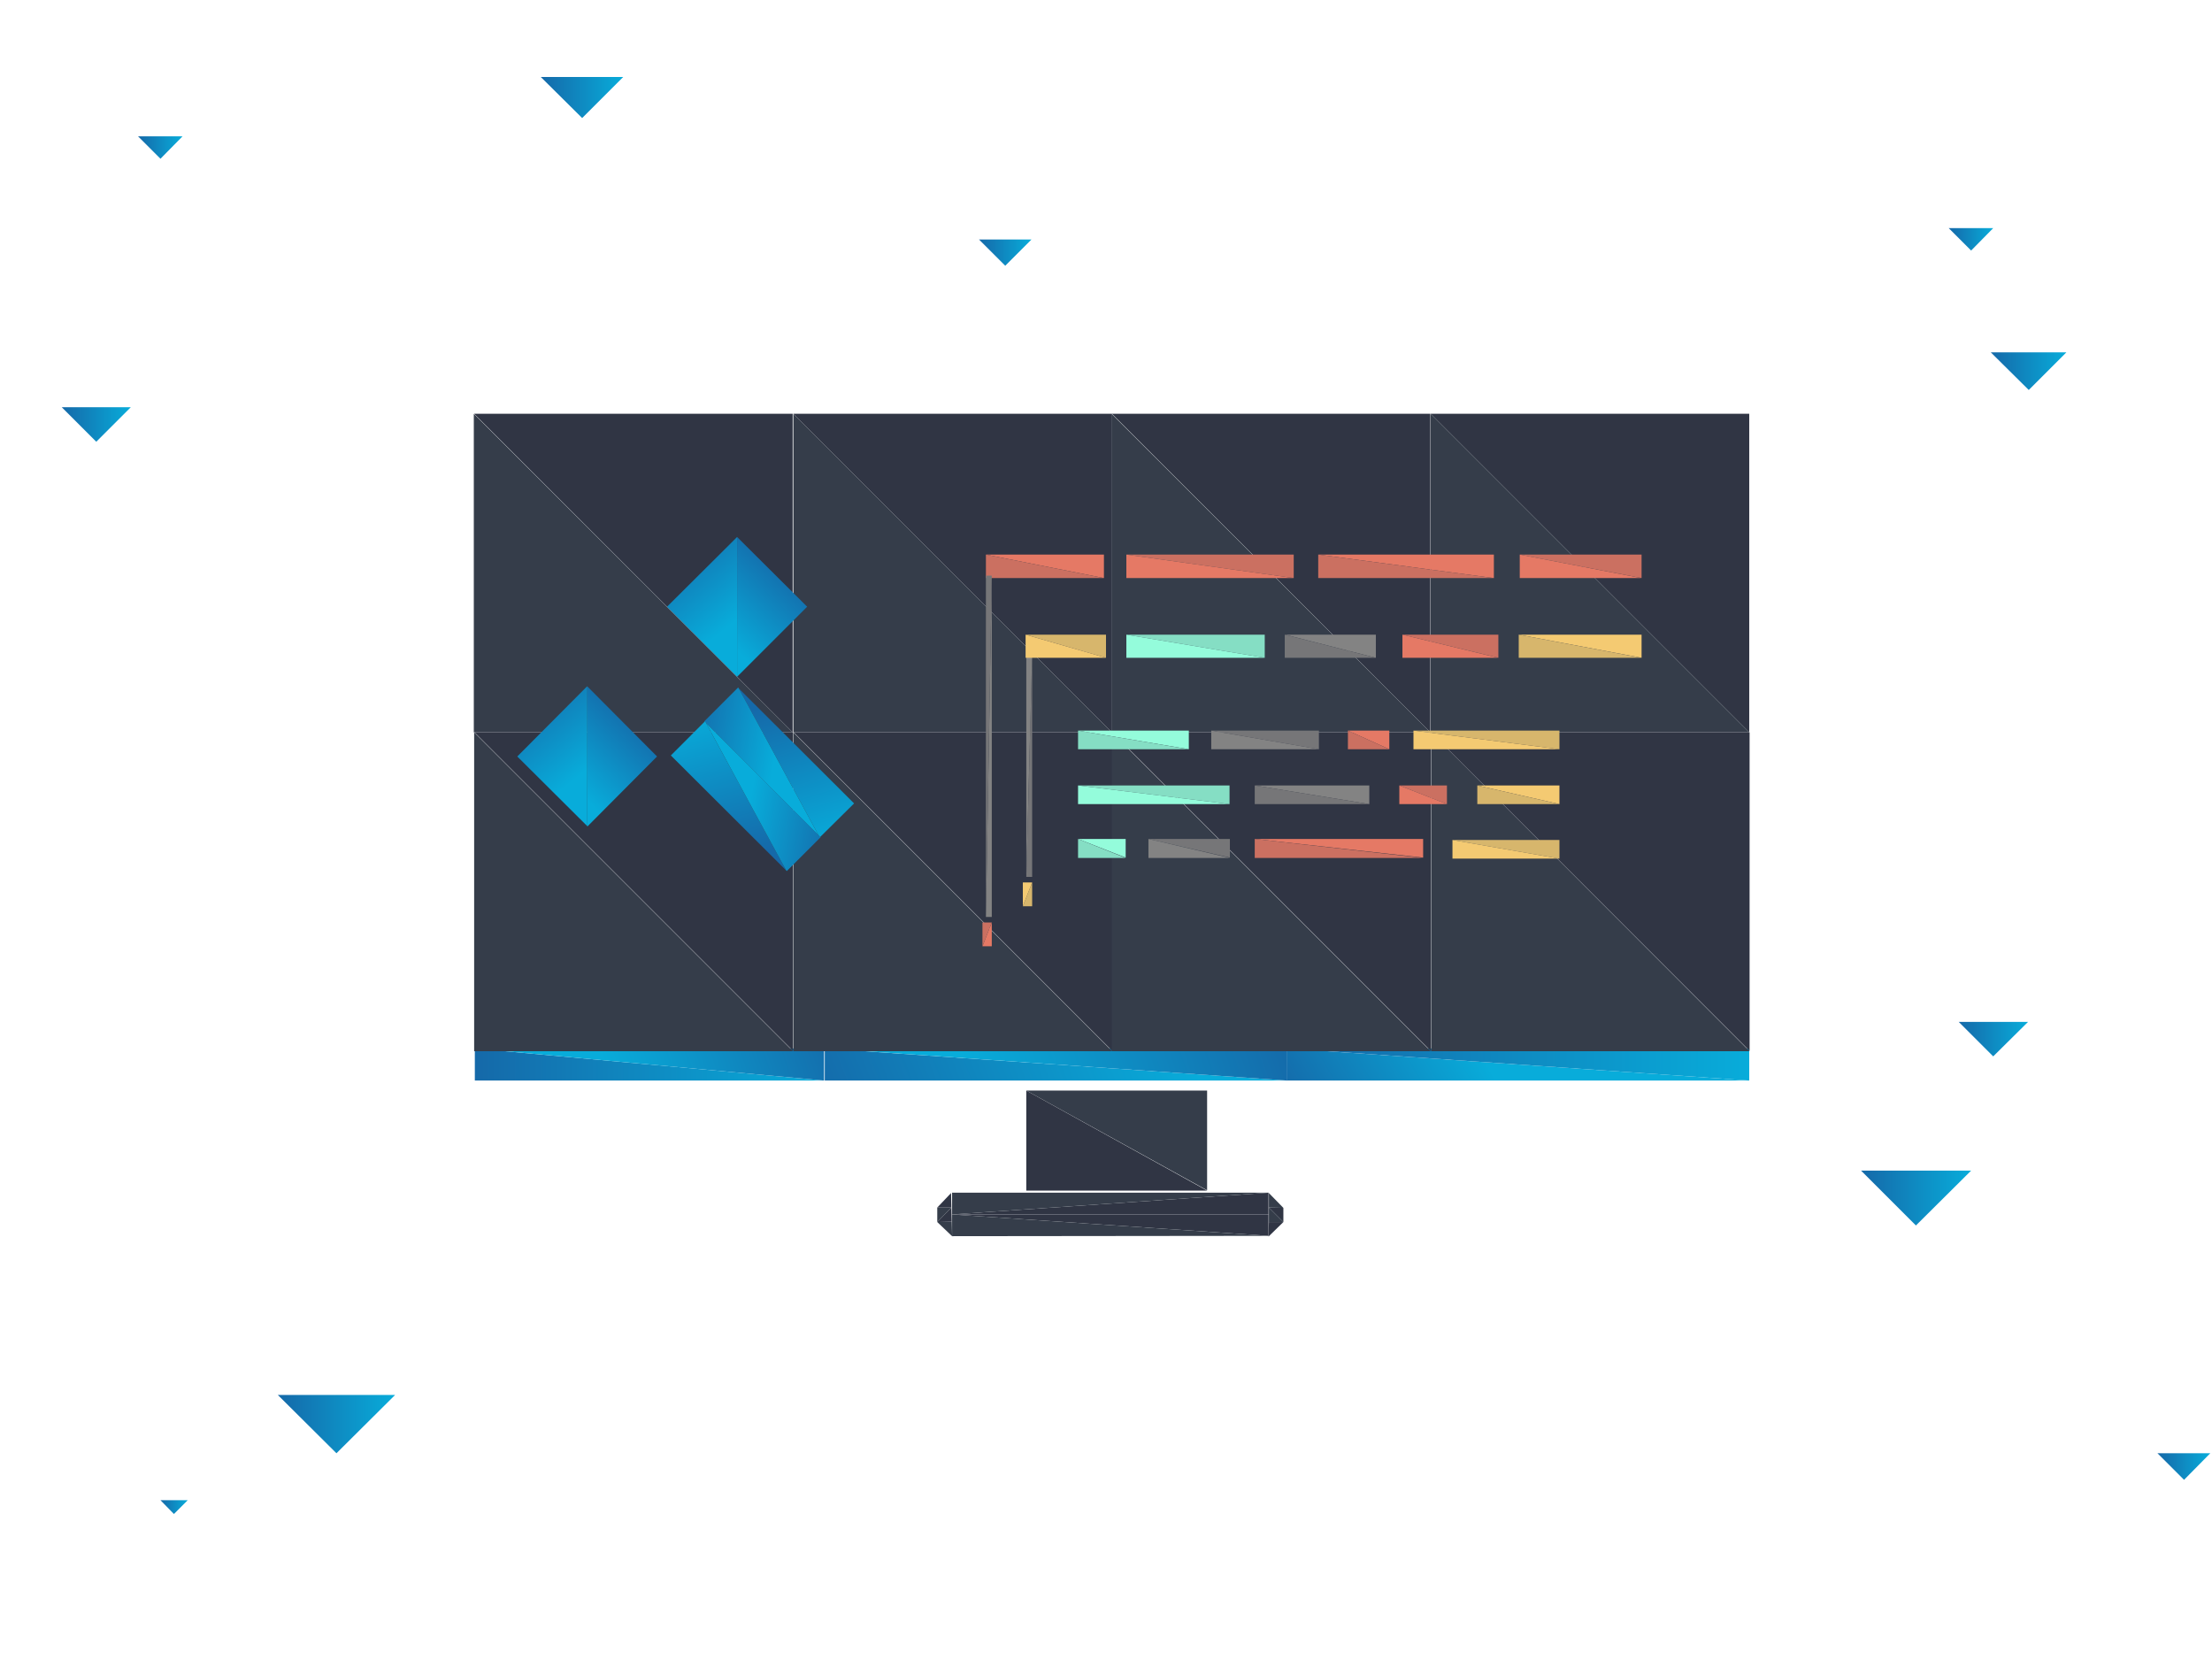 <?xml version="1.0" encoding="utf-8"?>
<!-- Generator: Adobe Illustrator 24.0.0, SVG Export Plug-In . SVG Version: 6.00 Build 0)  -->
<svg version="1.1" id="Layer_1" xmlns="http://www.w3.org/2000/svg" xmlns:xlink="http://www.w3.org/1999/xlink" x="0px" y="0px"
	 viewBox="0 0 641 481" style="enable-background:new 0 0 641 481;" xml:space="preserve">
<style type="text/css">
	.st0{fill:none;}
	.st1{fill:url(#SVGID_1_);}
	.st2{fill:url(#SVGID_2_);}
	.st3{fill:url(#SVGID_3_);}
	.st4{fill:url(#SVGID_4_);}
	.st5{fill:url(#SVGID_5_);}
	.st6{fill:url(#SVGID_6_);}
	.st7{fill:url(#SVGID_7_);}
	.st8{fill:url(#SVGID_8_);}
	.st9{fill:url(#SVGID_9_);}
	.st10{fill:url(#SVGID_10_);}
	.st11{fill:url(#SVGID_11_);}
	.st12{fill:url(#SVGID_12_);}
	.st13{fill:url(#SVGID_13_);}
	.st14{fill:url(#SVGID_14_);}
	.st15{fill:url(#SVGID_15_);}
	.st16{fill:#353D4A;}
	.st17{fill:#303544;}
	.st18{fill:url(#SVGID_16_);}
	.st19{fill:url(#SVGID_17_);}
	.st20{fill:#E57965;}
	.st21{fill:#CB7061;}
	.st22{fill:#838383;}
	.st23{fill:#767678;}
	.st24{fill:#F4CA72;}
	.st25{fill:#D7B66C;}
	.st26{fill:#94FCDB;}
	.st27{fill:#85DEC4;}
	.st28{fill:url(#SVGID_18_);}
	.st29{fill:url(#SVGID_19_);}
	.st30{fill:url(#SVGID_20_);}
	.st31{fill:url(#SVGID_21_);}
	.st32{fill:url(#SVGID_22_);}
	.st33{fill:none;stroke:#000000;stroke-width:0.5;stroke-miterlimit:10;}
	.st34{fill:url(#SVGID_23_);}
	.st35{fill:url(#SVGID_24_);}
	.st36{fill:url(#SVGID_25_);}
</style>
<title>webdevelopment</title>
<g id="Layer_2_1_">
	<rect x="0.5" y="0.5" class="st0" width="640" height="480"/>
</g>
<linearGradient id="SVGID_1_" gradientUnits="userSpaceOnUse" x1="46.5" y1="436.7" x2="54.4" y2="436.7">
	<stop  offset="2.234363e-03" style="stop-color:#1569A9"/>
	<stop  offset="1" style="stop-color:#08ACDA"/>
</linearGradient>
<polygon class="st1" points="54.4,434.7 50.4,438.7 46.5,434.7 "/>
<linearGradient id="SVGID_2_" gradientUnits="userSpaceOnUse" x1="567.6" y1="301.1" x2="587.7" y2="301.1">
	<stop  offset="2.234363e-03" style="stop-color:#1569A9"/>
	<stop  offset="1" style="stop-color:#08ACDA"/>
</linearGradient>
<polygon class="st2" points="587.7,296.1 577.6,306.1 567.6,296.1 "/>
<linearGradient id="SVGID_3_" gradientUnits="userSpaceOnUse" x1="539.3" y1="347.15" x2="571.2" y2="347.15">
	<stop  offset="2.234363e-03" style="stop-color:#1569A9"/>
	<stop  offset="1" style="stop-color:#08ACDA"/>
</linearGradient>
<polygon class="st3" points="571.2,339.2 555.2,355.1 539.3,339.2 "/>
<linearGradient id="SVGID_4_" gradientUnits="userSpaceOnUse" x1="40" y1="42.75" x2="52.9" y2="42.75">
	<stop  offset="2.234363e-03" style="stop-color:#1569A9"/>
	<stop  offset="1" style="stop-color:#08ACDA"/>
</linearGradient>
<polygon class="st4" points="52.9,39.5 46.5,46 40,39.5 "/>
<linearGradient id="SVGID_5_" gradientUnits="userSpaceOnUse" x1="17.9" y1="123" x2="37.9" y2="123">
	<stop  offset="2.234363e-03" style="stop-color:#1569A9"/>
	<stop  offset="1" style="stop-color:#08ACDA"/>
</linearGradient>
<polygon class="st5" points="37.9,118 27.9,128 17.9,118 "/>
<linearGradient id="SVGID_6_" gradientUnits="userSpaceOnUse" x1="625.2" y1="424.95" x2="640.5" y2="424.95">
	<stop  offset="2.234363e-03" style="stop-color:#1569A9"/>
	<stop  offset="1" style="stop-color:#08ACDA"/>
</linearGradient>
<polygon class="st6" points="640.5,421.1 632.9,428.8 625.2,421.1 "/>
<linearGradient id="SVGID_7_" gradientUnits="userSpaceOnUse" x1="576.9" y1="107.55" x2="598.8" y2="107.55">
	<stop  offset="2.234363e-03" style="stop-color:#1569A9"/>
	<stop  offset="1" style="stop-color:#08ACDA"/>
</linearGradient>
<polygon class="st7" points="598.8,102.1 587.9,113 576.9,102.1 "/>
<linearGradient id="SVGID_8_" gradientUnits="userSpaceOnUse" x1="283.7" y1="73.2" x2="298.9" y2="73.2">
	<stop  offset="2.234363e-03" style="stop-color:#1569A9"/>
	<stop  offset="1" style="stop-color:#08ACDA"/>
</linearGradient>
<polygon class="st8" points="298.9,69.4 291.3,77 283.7,69.4 "/>
<linearGradient id="SVGID_9_" gradientUnits="userSpaceOnUse" x1="564.7" y1="69.35" x2="577.6" y2="69.35">
	<stop  offset="2.234363e-03" style="stop-color:#1569A9"/>
	<stop  offset="1" style="stop-color:#08ACDA"/>
</linearGradient>
<polygon class="st9" points="577.6,66.1 571.2,72.6 564.7,66.1 "/>
<linearGradient id="SVGID_10_" gradientUnits="userSpaceOnUse" x1="156.7" y1="28.25" x2="180.6" y2="28.25">
	<stop  offset="2.234363e-03" style="stop-color:#1569A9"/>
	<stop  offset="1" style="stop-color:#08ACDA"/>
</linearGradient>
<polygon class="st10" points="180.6,22.3 168.7,34.2 156.7,22.3 "/>
<linearGradient id="SVGID_11_" gradientUnits="userSpaceOnUse" x1="80.5" y1="412.65" x2="114.5" y2="412.65">
	<stop  offset="2.234363e-03" style="stop-color:#1569A9"/>
	<stop  offset="1" style="stop-color:#08ACDA"/>
</linearGradient>
<polygon class="st11" points="114.5,404.2 97.5,421.1 80.5,404.2 "/>
<linearGradient id="SVGID_12_" gradientUnits="userSpaceOnUse" x1="137.6" y1="308.45" x2="238.8" y2="308.45">
	<stop  offset="2.234363e-03" style="stop-color:#1569A9"/>
	<stop  offset="1" style="stop-color:#08ACDA"/>
</linearGradient>
<polygon class="st12" points="238.8,313.1 137.6,313.1 137.6,303.8 "/>
<linearGradient id="SVGID_13_" gradientUnits="userSpaceOnUse" x1="242.262" y1="291.058" x2="176.39" y2="312.249">
	<stop  offset="2.234363e-03" style="stop-color:#1569A9"/>
	<stop  offset="1" style="stop-color:#08ACDA"/>
</linearGradient>
<polygon class="st13" points="137.6,303.8 238.8,303.8 238.8,313.1 "/>
<linearGradient id="SVGID_14_" gradientUnits="userSpaceOnUse" x1="240.377" y1="333.945" x2="341.143" y2="294.796">
	<stop  offset="2.234363e-03" style="stop-color:#1569A9"/>
	<stop  offset="1" style="stop-color:#08ACDA"/>
</linearGradient>
<polygon class="st14" points="373,313.1 239,313.1 239,303.8 "/>
<linearGradient id="SVGID_15_" gradientUnits="userSpaceOnUse" x1="370.529" y1="287.37" x2="282.019" y2="316.306">
	<stop  offset="2.234363e-03" style="stop-color:#1569A9"/>
	<stop  offset="1" style="stop-color:#08ACDA"/>
</linearGradient>
<polygon class="st15" points="239.1,303.8 373,303.8 373,313.1 "/>
<polygon class="st16" points="297.4,316 349.8,316 349.8,344.9 "/>
<polygon class="st17" points="349.8,345 297.4,345 297.4,316 "/>
<linearGradient id="SVGID_16_" gradientUnits="userSpaceOnUse" x1="385.266" y1="340.61" x2="433.266" y2="312.355">
	<stop  offset="2.234363e-03" style="stop-color:#1569A9"/>
	<stop  offset="1" style="stop-color:#08ACDA"/>
</linearGradient>
<polygon class="st18" points="506.9,313.1 372.9,313.1 372.9,303.8 "/>
<linearGradient id="SVGID_17_" gradientUnits="userSpaceOnUse" x1="373" y1="308.45" x2="506.9" y2="308.45">
	<stop  offset="2.234363e-03" style="stop-color:#1569A9"/>
	<stop  offset="1" style="stop-color:#08ACDA"/>
</linearGradient>
<polygon class="st19" points="373,303.8 506.9,303.8 506.9,313.1 "/>
<polygon class="st16" points="229.7,212.2 137.3,212.2 137.3,119.9 "/>
<polygon class="st17" points="137.4,119.9 229.7,119.9 229.7,212.2 "/>
<polygon class="st16" points="322.2,212.2 229.9,212.2 229.9,119.9 "/>
<polygon class="st17" points="229.9,119.9 322.2,119.9 322.2,212.2 "/>
<polygon class="st16" points="414.5,212.2 322.1,212.2 322.1,119.9 "/>
<polygon class="st17" points="322.2,119.9 414.5,119.9 414.5,212.2 "/>
<polygon class="st16" points="229.8,304.6 137.4,304.6 137.4,212.2 "/>
<polygon class="st17" points="137.5,212.2 229.8,212.2 229.8,304.5 "/>
<polygon class="st16" points="322.3,304.6 229.9,304.6 229.9,212.2 "/>
<polygon class="st17" points="230,212.2 322.3,212.2 322.3,304.5 "/>
<polygon class="st16" points="414.6,304.6 322.2,304.6 322.2,212.2 "/>
<polygon class="st17" points="322.3,212.2 414.6,212.2 414.6,304.5 "/>
<polygon class="st16" points="506.9,212.2 414.6,212.2 414.6,119.9 "/>
<polygon class="st17" points="414.6,119.9 506.9,119.9 506.9,212.2 "/>
<polygon class="st16" points="507,304.6 414.7,304.6 414.7,212.2 "/>
<polygon class="st17" points="414.7,212.2 507,212.2 507,304.5 "/>
<polygon class="st17" points="371.9,354.1 371.9,350 367.7,349.9 "/>
<polygon class="st16" points="367.7,349.9 367.7,354.1 371.9,354.1 "/>
<polygon class="st16" points="367.7,345.7 367.7,349.9 371.9,350 "/>
<polygon class="st17" points="367.6,358.3 367.7,354.1 371.9,354.1 "/>
<polygon class="st16" points="271.6,354.1 271.6,349.9 275.7,349.9 "/>
<polygon class="st17" points="275.7,349.9 275.8,354 271.6,354.1 "/>
<polygon class="st17" points="275.6,345.7 275.7,349.9 271.6,349.9 "/>
<polygon class="st16" points="275.9,358.2 275.8,354 271.6,354.1 "/>
<polygon class="st17" points="367.6,358.1 367.6,351.9 275.9,351.9 "/>
<polygon class="st16" points="275.9,351.9 275.9,358.2 367.6,358.1 "/>
<polygon class="st17" points="367.6,345.6 367.6,351.9 275.9,351.9 "/>
<polygon class="st16" points="275.9,351.9 275.9,345.6 367.6,345.6 "/>
<polygon class="st20" points="382,160.7 432.9,160.7 432.9,167.5 "/>
<polygon class="st21" points="432.9,167.5 382,167.5 382,160.7 "/>
<polygon class="st20" points="285.7,160.7 319.9,160.7 319.9,167.5 "/>
<polygon class="st21" points="319.9,167.5 285.7,167.5 285.7,160.7 "/>
<polygon class="st22" points="287.4,166.8 287.4,265.7 285.7,265.7 "/>
<polygon class="st23" points="285.7,265.6 285.7,166.8 287.4,166.8 "/>
<polygon class="st21" points="326.4,160.7 374.9,160.7 374.9,167.5 "/>
<polygon class="st20" points="374.9,167.5 326.4,167.5 326.4,160.7 "/>
<polygon class="st21" points="440.4,160.7 475.7,160.7 475.7,167.5 "/>
<polygon class="st20" points="475.6,167.5 440.4,167.5 440.4,160.7 "/>
<polygon class="st22" points="372.4,183.9 398.7,183.9 398.7,190.6 "/>
<polygon class="st23" points="398.7,190.6 372.3,190.6 372.3,183.9 "/>
<polygon class="st21" points="406.4,183.9 434.2,183.9 434.2,190.6 "/>
<polygon class="st20" points="434.1,190.6 406.4,190.6 406.4,183.9 "/>
<polygon class="st24" points="440.1,183.9 475.7,183.9 475.7,190.6 "/>
<polygon class="st25" points="475.6,190.6 440.1,190.6 440.1,183.9 "/>
<polygon class="st26" points="312.4,211.7 344.5,211.7 344.5,217.1 "/>
<polygon class="st27" points="344.4,217.1 312.4,217.1 312.4,211.7 "/>
<polygon class="st23" points="351,211.7 382.2,211.7 382.2,217.1 "/>
<polygon class="st22" points="382.2,217.1 351,217.1 351,211.7 "/>
<polygon class="st20" points="390.6,211.7 402.6,211.7 402.6,217.1 "/>
<polygon class="st21" points="402.6,217.1 390.6,217.1 390.6,211.7 "/>
<polygon class="st25" points="409.6,211.7 451.9,211.7 451.9,217.1 "/>
<polygon class="st24" points="451.9,217.1 409.6,217.1 409.6,211.7 "/>
<polygon class="st26" points="312.4,243.1 326.2,243.1 326.2,248.5 "/>
<polygon class="st27" points="326.2,248.6 312.4,248.6 312.4,243.1 "/>
<polygon class="st20" points="287.4,267.3 287.4,274.2 284.7,274.2 "/>
<polygon class="st21" points="284.7,274.2 284.7,267.3 287.4,267.3 "/>
<polygon class="st23" points="299.1,190 299.1,254.1 297.4,254.1 "/>
<polygon class="st22" points="297.4,254 297.4,190 299.1,190 "/>
<polygon class="st25" points="299.1,255.7 299.1,262.6 296.4,262.6 "/>
<polygon class="st24" points="296.4,262.6 296.4,255.7 299.1,255.7 "/>
<polygon class="st23" points="332.8,243.1 356.4,243.1 356.4,248.5 "/>
<polygon class="st22" points="356.4,248.6 332.8,248.6 332.8,243.1 "/>
<polygon class="st20" points="363.6,243.1 412.4,243.1 412.4,248.5 "/>
<polygon class="st21" points="412.4,248.6 363.6,248.6 363.6,243.1 "/>
<polygon class="st25" points="420.9,243.4 451.9,243.4 451.9,248.8 "/>
<polygon class="st24" points="451.9,248.8 420.9,248.8 420.9,243.4 "/>
<polygon class="st27" points="312.4,227.6 356.3,227.6 356.3,233 "/>
<polygon class="st26" points="356.3,233 312.4,233 312.4,227.6 "/>
<polygon class="st22" points="363.6,227.6 396.8,227.6 396.8,233 "/>
<polygon class="st23" points="396.8,233 363.6,233 363.6,227.6 "/>
<polygon class="st21" points="405.5,227.6 419.3,227.6 419.3,233 "/>
<polygon class="st20" points="419.3,233 405.5,233 405.5,227.6 "/>
<polygon class="st24" points="428.1,227.6 451.9,227.6 451.9,233 "/>
<polygon class="st25" points="451.9,233 428.1,233 428.1,227.6 "/>
<polygon class="st25" points="297.2,183.9 320.5,183.9 320.5,190.6 "/>
<polygon class="st24" points="320.5,190.6 297.2,190.6 297.2,183.9 "/>
<polygon class="st27" points="326.4,183.9 366.5,183.9 366.5,190.6 "/>
<polygon class="st26" points="366.5,190.6 326.4,190.6 326.4,183.9 "/>
<g>
	<g>
		
			<linearGradient id="SVGID_18_" gradientUnits="userSpaceOnUse" x1="226.749" y1="319.546" x2="207.516" y2="299.004" gradientTransform="matrix(1 0 0 -1 0 482)">
			<stop  offset="2.234363e-03" style="stop-color:#1569A9"/>
			<stop  offset="1" style="stop-color:#08ACDA"/>
		</linearGradient>
		<polygon class="st28" points="213.6,155.6 213.6,196.1 213.6,196.1 233.9,175.8 		"/>
		
			<linearGradient id="SVGID_19_" gradientUnits="userSpaceOnUse" x1="194.933" y1="326.86" x2="214.166" y2="302.916" gradientTransform="matrix(1 0 0 -1 0 482)">
			<stop  offset="2.234363e-03" style="stop-color:#1569A9"/>
			<stop  offset="1" style="stop-color:#08ACDA"/>
		</linearGradient>
		<polygon class="st29" points="213.6,155.6 193.3,175.8 213.6,196.1 		"/>
		
			<linearGradient id="SVGID_20_" gradientUnits="userSpaceOnUse" x1="183.339" y1="276.194" x2="164.106" y2="255.652" gradientTransform="matrix(1 0 0 -1 0 482)">
			<stop  offset="2.234363e-03" style="stop-color:#1569A9"/>
			<stop  offset="1" style="stop-color:#08ACDA"/>
		</linearGradient>
		<polygon class="st30" points="170.2,198.9 170.2,239.4 170.2,239.5 190.4,219.2 		"/>
		
			<linearGradient id="SVGID_21_" gradientUnits="userSpaceOnUse" x1="151.532" y1="283.518" x2="170.765" y2="259.574" gradientTransform="matrix(1 0 0 -1 0 482)">
			<stop  offset="2.234363e-03" style="stop-color:#1569A9"/>
			<stop  offset="1" style="stop-color:#08ACDA"/>
		</linearGradient>
		<polygon class="st31" points="170.1,198.9 149.9,219.2 170.2,239.4 170.2,198.9 		"/>
	</g>
	<g>
		<path class="st0" d="M237.5,242.7L237.5,242.7L237.5,242.7z"/>
		<polygon class="st0" points="237.5,242.7 237.6,242.7 237.5,242.7 		"/>
		
			<linearGradient id="SVGID_22_" gradientUnits="userSpaceOnUse" x1="226.936" y1="279.038" x2="239.365" y2="236.907" gradientTransform="matrix(1 0 0 -1 0 482)">
			<stop  offset="2.234363e-03" style="stop-color:#1569A9"/>
			<stop  offset="1" style="stop-color:#08ACDA"/>
		</linearGradient>
		<polygon class="st32" points="237.3,242.2 237.3,242.2 237.5,242.7 247.5,232.8 214.1,199.5 237.3,242.2 		"/>
		<polygon class="st33" points="237.3,242.2 237.3,242.2 237.3,242.2 		"/>
		
			<linearGradient id="SVGID_23_" gradientUnits="userSpaceOnUse" x1="197.822" y1="266.502" x2="224.382" y2="261.531" gradientTransform="matrix(1 0 0 -1 0 482)">
			<stop  offset="2.234363e-03" style="stop-color:#1569A9"/>
			<stop  offset="1" style="stop-color:#08ACDA"/>
		</linearGradient>
		<polygon class="st34" points="214.1,199.5 213.9,199.2 204.1,209 237.3,242.2 		"/>
		
			<linearGradient id="SVGID_24_" gradientUnits="userSpaceOnUse" x1="190.684" y1="102.516" x2="203.113" y2="60.386" gradientTransform="matrix(-1 2.433625e-03 2.433625e-03 1 405.44 145.743)">
			<stop  offset="2.234363e-03" style="stop-color:#1569A9"/>
			<stop  offset="1" style="stop-color:#08ACDA"/>
		</linearGradient>
		<polygon class="st35" points="204.5,209.5 204.6,209.5 204.3,209 194.4,218.9 227.8,252.2 204.6,209.5 		"/>
		
			<linearGradient id="SVGID_25_" gradientUnits="userSpaceOnUse" x1="161.57" y1="89.981" x2="188.13" y2="85.009" gradientTransform="matrix(-1 2.433625e-03 2.433625e-03 1 405.44 145.743)">
			<stop  offset="2.234363e-03" style="stop-color:#1569A9"/>
			<stop  offset="1" style="stop-color:#08ACDA"/>
		</linearGradient>
		<polygon class="st36" points="227.8,252.2 228,252.4 237.8,242.6 204.6,209.5 		"/>
	</g>
</g>
</svg>
